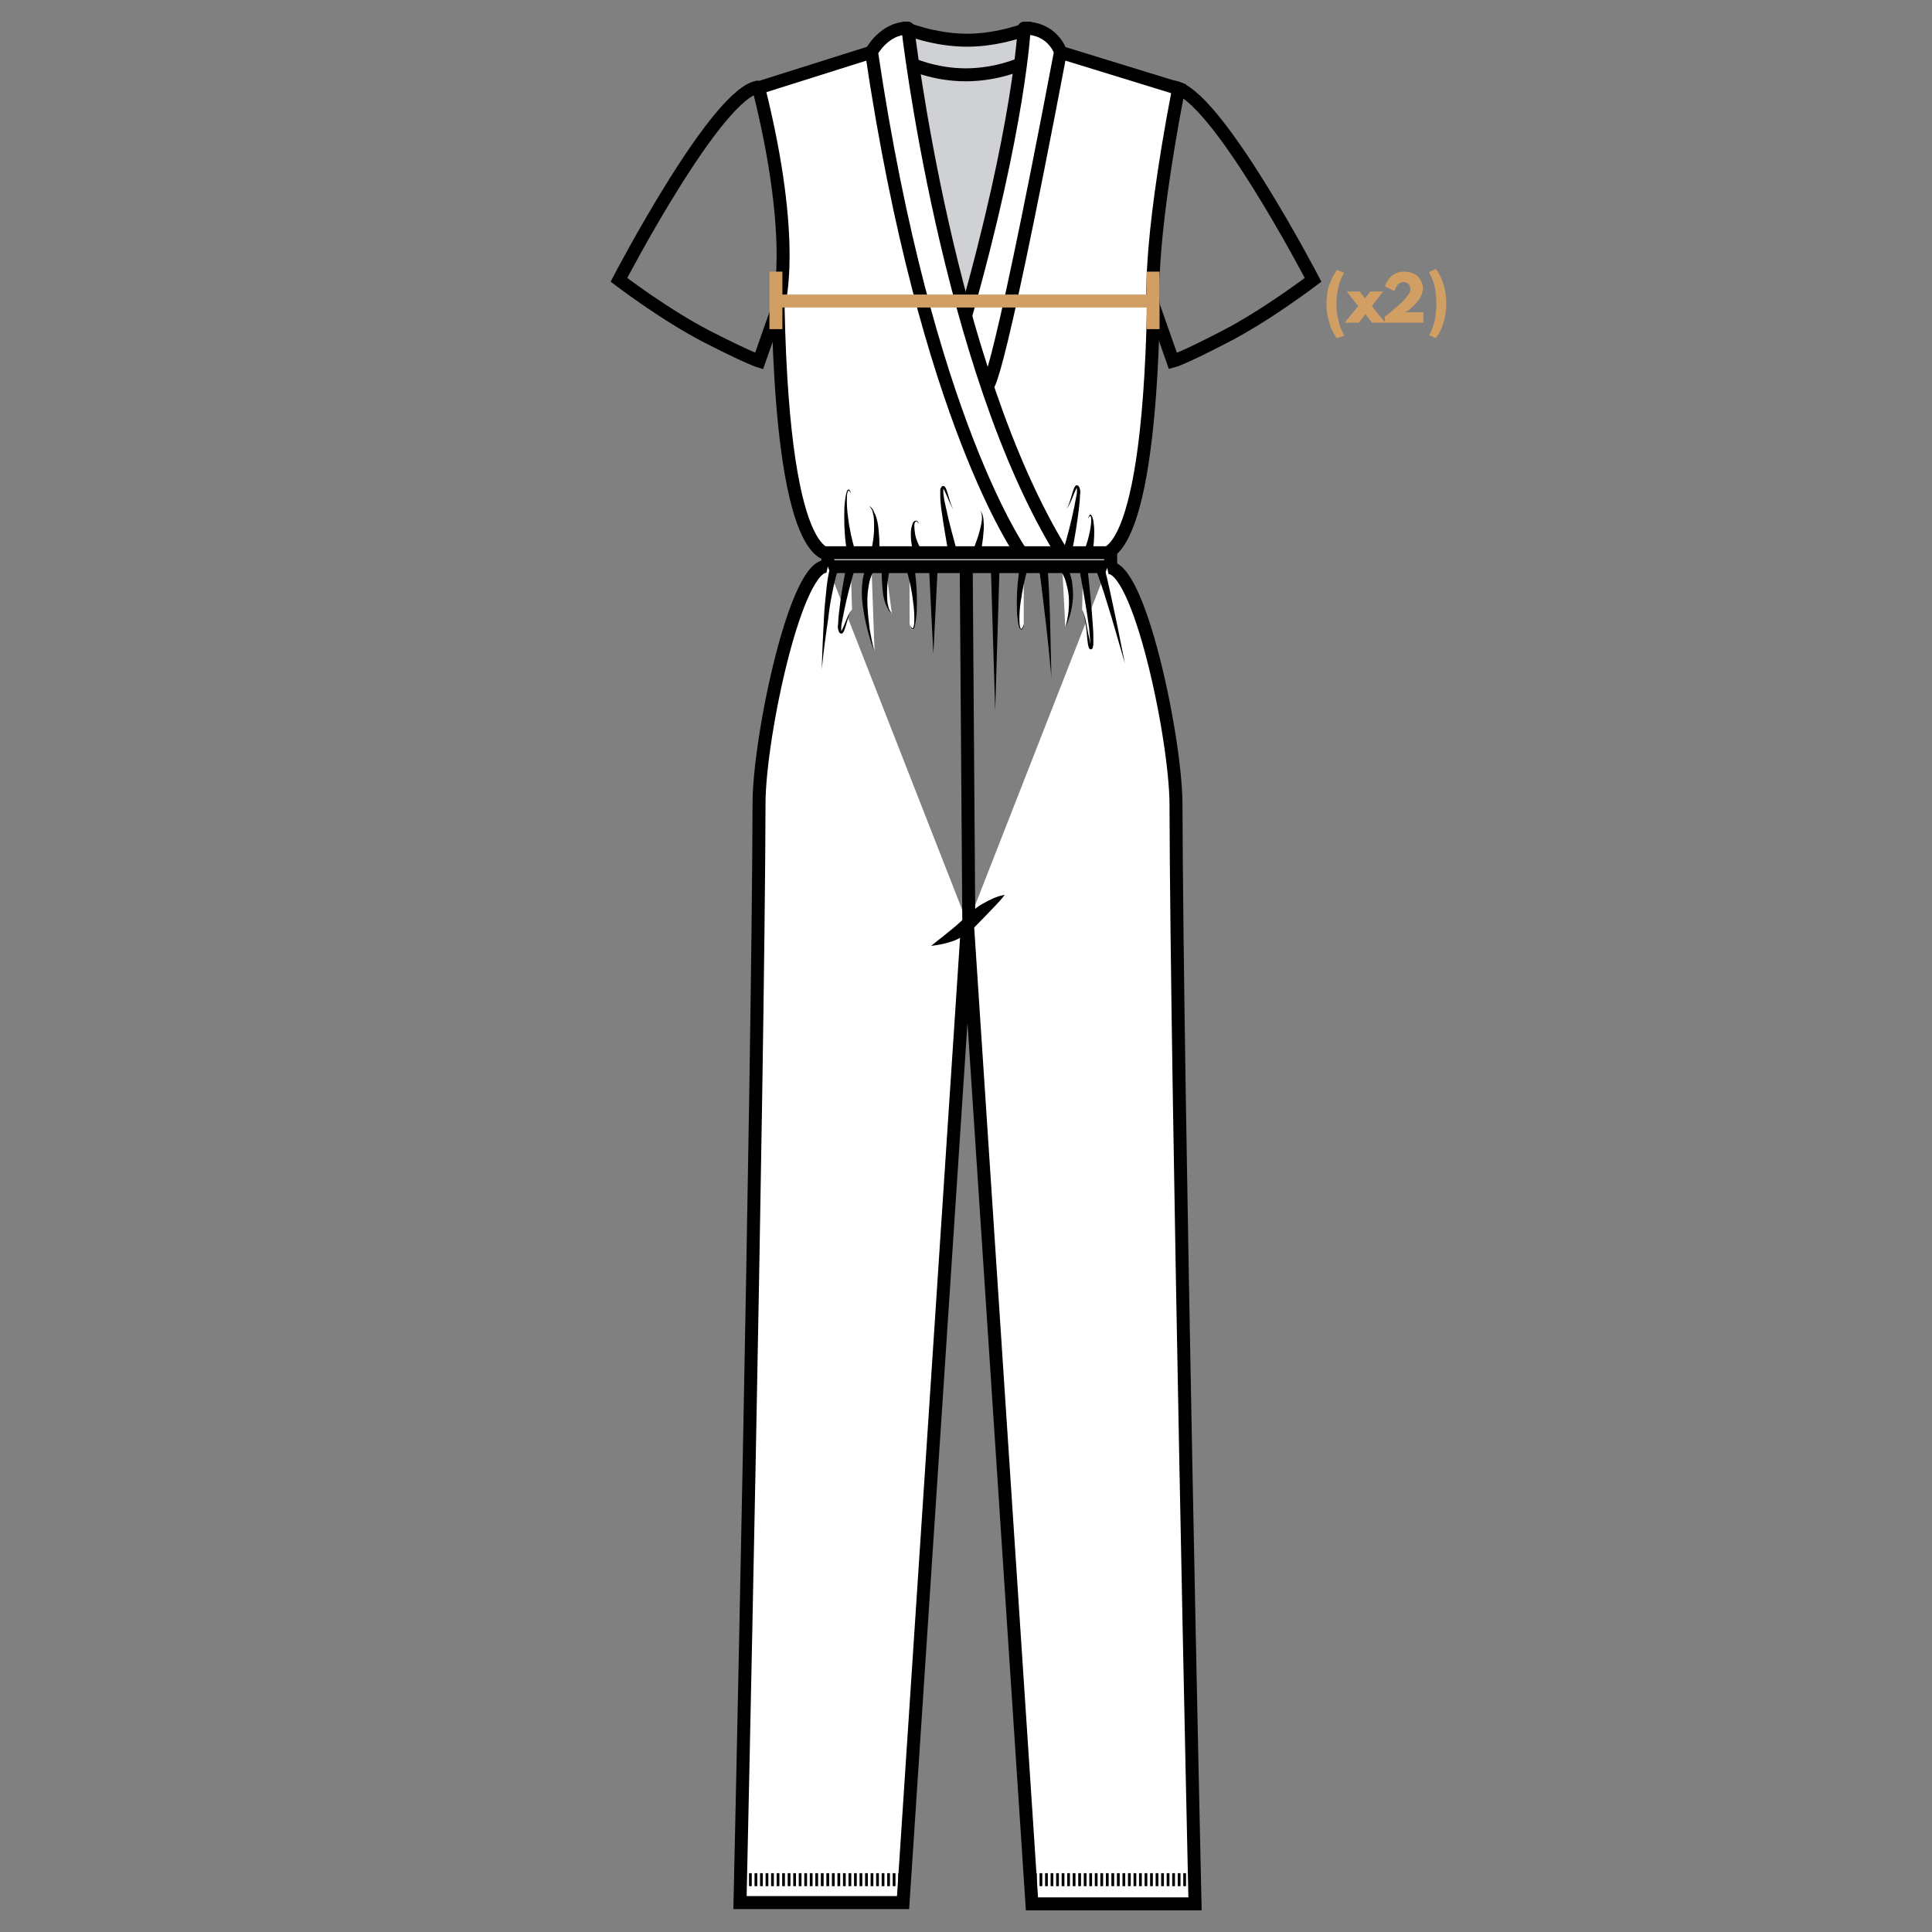 <?xml version="1.0" encoding="utf-8"?>
<!-- Generator: Adobe Illustrator 24.0.0, SVG Export Plug-In . SVG Version: 6.00 Build 0)  -->
<svg version="1.1" id="Capa_1" xmlns="http://www.w3.org/2000/svg" xmlns:xlink="http://www.w3.org/1999/xlink" x="0px" y="0px"
	 viewBox="0 0 446.7 446.7" style="enable-background:new 0 0 446.7 446.7;" xml:space="preserve">
<rect x="0" y="0" width="446.7" height="446.7" fill="#808080" stroke="none"/>
<style type="text/css">
	.st0{fill:#FFFFFF;stroke:#010000;stroke-width:3;stroke-miterlimit:10;}
	.st1{fill:#D0D1D5;stroke:#010000;stroke-width:3;stroke-linecap:round;stroke-linejoin:round;stroke-miterlimit:10;}
	.st2{fill:none;stroke:#010000;stroke-width:3;stroke-miterlimit:10;}
	.st3{fill:#FFFFFF;stroke:#010000;stroke-width:3;stroke-linecap:round;stroke-linejoin:round;stroke-miterlimit:10;}
	.st4{fill:none;stroke:#010000;stroke-width:3;stroke-miterlimit:10;stroke-dasharray:0.639,0.639;}
	.st5{fill:#010000;}
	.st6{fill:#FFFFFF;}
	.st7{fill:none;}
	.st8{fill:none;stroke:#D19F63;stroke-width:3;stroke-miterlimit:10;}
	.st9{enable-background:new    ;}
	.st10{fill:#D19F63;}
</style>
<g>
	<path class="st0" d="M245.2,12.1l27.3,8.4c-7.4,38.5-5.8,50.4-5.8,50.4c-1.3,63.3-12.8,57.1-12.8,57.1l-30.9,0.2h0.6l-30.9-0.2
		c0,0-11.5,6.2-12.8-57.1c0,0,4.6-14.3-4.5-50.6l26-8.2C201.4,12.1,245.2,12.1,245.2,12.1z"/>
	<path class="st1" d="M223.6,74.5c0,0,14-37.7,14.4-68c0,0-6.7,2.8-14.4,2.8s-14.4-2.8-14.4-2.8C209.7,36.8,223.6,74.5,223.6,74.5z"
		/>
	<path class="st2" d="M236.2,14.7c0,0-5.6,2.6-12.9,2.6s-12.8-2.6-12.8-2.6"/>
	<path class="st3" d="M236.8,6.5c6.7,0,8.4,5.5,8.4,5.5c-16.1,84.7-17.1,77.1-17.1,77.1l-5-15.5C235.8,28.9,236.8,6.5,236.8,6.5z"/>
	<path class="st3" d="M209.9,6.5c-5.5,0-8.4,5.5-8.4,5.5c12.7,85.6,34.8,116.1,34.8,116.1h9.4C218.9,85,209.9,6.5,209.9,6.5z"/>
	<path class="st2" d="M175.5,20.1c-9.6,0.8-32.4,44.6-32.4,44.6S154,73,163.6,77.9c9.6,4.9,11.9,5.6,11.9,5.6l4.5-12.8"/>
	<path class="st2" d="M271.2,20.1c9.6,0.8,32.4,44.6,32.4,44.6s-10.9,8.3-20.5,13.2c-9.6,5-11.9,5.6-11.9,5.6l-4.5-12.8"/>
	<rect x="191.4" y="127.8" class="st0" width="65.4" height="3.2"/>
	<path class="st0" d="M191.4,131c-7.2-1.6-15.8,39-15.9,54.5c-0.2,66.8-4.4,254.4-4.4,254.4h37.7l14.9-226.4"/>
	<g>
		<g>
			<line class="st2" x1="170.9" y1="434.6" x2="171.3" y2="434.6"/>
			<line class="st4" x1="171.9" y1="434.6" x2="208.7" y2="434.6"/>
			<line class="st2" x1="209" y1="434.6" x2="209.3" y2="434.6"/>
		</g>
	</g>
	<path class="st0" d="M256,131.3c7.2-1.6,15.8,39,15.9,54.5c0.2,66.8,4.4,254.4,4.4,254.4h-37.7l-14.9-226.4"/>
	<g>
		<g>
			<line class="st2" x1="276.4" y1="434.6" x2="276.1" y2="434.6"/>
			<line class="st4" x1="275.5" y1="434.6" x2="238.7" y2="434.6"/>
			<line class="st2" x1="238.4" y1="434.6" x2="238.1" y2="434.6"/>
		</g>
	</g>
	<line class="st2" x1="223.4" y1="131" x2="224" y2="213.5"/>
	<g>
		<path class="st5" d="M215.3,218.7c1.4-1.2,2.8-2.2,4.1-3.3c1.3-1,2.5-2.1,3.7-3.2c1.2-1.2,2.6-2.4,4.2-3.3c1.6-0.9,3.2-1.7,5-2
			c-1.1,1.5-2.4,2.7-3.5,3.9c-1.2,1.2-2.3,2.4-3.6,3.7c-1.3,1.2-2.9,2.3-4.6,3C218.9,218.1,217.1,218.5,215.3,218.7z"/>
	</g>
	<g>
		<path class="st6" d="M204.8,131.2c-1.1,9.5,1.4,10.6,1.4,10.6"/>
		<path class="st5" d="M205.8,131.3c-0.4,1.8-0.7,3.6-0.7,5.4c0,0.9,0,1.8,0.1,2.7c0.1,0.4,0.2,0.9,0.3,1.3c0.2,0.4,0.4,0.8,0.7,1.1
			c-0.4-0.2-0.7-0.6-0.9-1s-0.4-0.8-0.6-1.3c-0.3-0.9-0.5-1.8-0.6-2.8c-0.2-1.9-0.3-3.8-0.2-5.6L205.8,131.3z"/>
	</g>
	<g>
		<path class="st6" d="M201.5,131c-3.7,6.1,0.7,19.5,0.7,19.5"/>
		<path class="st5" d="M202.3,131.5c-0.8,1.2-1.3,2.7-1.5,4.3c-0.3,1.6-0.3,3.2-0.2,4.9c0.1,1.6,0.3,3.3,0.5,4.9
			c0.3,1.6,0.6,3.3,1,4.9c-0.6-1.6-1.1-3.2-1.5-4.8s-0.8-3.3-1-4.9c-0.3-1.7-0.4-3.4-0.3-5.1c0.1-1.7,0.4-3.5,1.3-5.2L202.3,131.5z"
			/>
	</g>
	<g>
		<path class="st6" d="M196.7,131c0,0-3,12.7-2.4,14.7s1.4-2.9,2.7-4.8"/>
		<path class="st5" d="M197.7,131.3c-1,3.4-1.9,6.8-2.6,10.3c-0.2,0.9-0.3,1.7-0.5,2.6c-0.1,0.4-0.1,0.9-0.1,1.3
			c0,0.2,0,0.4,0.1,0.5l0,0c-0.1,0-0.1,0-0.1,0s0.1-0.1,0.1-0.2c0.8-1.5,1.2-3.3,2.3-4.8c-0.9,1.6-1.1,3.3-1.8,5
			c-0.1,0.1-0.1,0.2-0.3,0.4c-0.1,0.1-0.2,0.1-0.4,0.1c-0.2-0.1-0.2-0.2-0.3-0.2c-0.2-0.3-0.2-0.5-0.3-0.7c-0.1-0.5-0.1-0.9,0-1.4
			c0-0.9,0.1-1.8,0.2-2.7c0.4-3.6,1-7.1,1.7-10.6L197.7,131.3z"/>
	</g>
	<g>
		<path class="st6" d="M192.8,131.3c-1.6,4.4-2.9,23.5-2.9,23.5"/>
		<path class="st5" d="M193.8,131.6c-0.6,1.7-1,3.7-1.4,5.6c-0.4,1.9-0.7,3.9-0.9,5.8c-0.6,3.9-1.1,7.8-1.5,11.7
			c0.1-3.9,0.3-7.9,0.5-11.8c0.1-2,0.3-4,0.5-5.9c0.2-2,0.4-3.9,1-6L193.8,131.6z"/>
	</g>
	<g>
		<path class="st6" d="M210.3,131c2.3,9.7,1.1,17.9,0,13.3"/>
		<path class="st5" d="M211.3,130.7c0.5,2.7,0.7,5.5,0.7,8.3c0,1.4,0,2.8-0.2,4.1c-0.1,0.7-0.2,1.4-0.4,2c-0.1,0.1-0.1,0.4-0.4,0.4
			c-0.3,0-0.3-0.3-0.4-0.4c-0.1-0.3-0.2-0.7-0.3-1c0.1,0.3,0.2,0.7,0.4,0.9c0.1,0.1,0.2,0.3,0.3,0.3s0.1-0.2,0.2-0.3
			c0.2-0.6,0.2-1.3,0.2-2c0-1.3-0.1-2.7-0.3-4c-0.3-2.7-0.9-5.3-1.7-7.9L211.3,130.7z"/>
	</g>
	<g>
		<line class="st7" x1="215.8" y1="131.3" x2="215.8" y2="151.2"/>
		<polygon class="st5" points="216.8,131.3 215.8,151.2 214.8,131.3 		"/>
	</g>
	<g>
		<path class="st6" d="M241.2,131c1.1,9.5,1.9,25.7,1.9,25.7"/>
		<path class="st5" d="M242.2,130.9c0.3,4.3,0.5,8.6,0.6,12.9c0.1,4.3,0.2,8.6,0.3,12.9c-0.4-4.3-0.8-8.6-1.3-12.8
			c-0.5-4.3-1-8.5-1.6-12.8L242.2,130.9z"/>
	</g>
	<g>
		<path class="st6" d="M245.6,131c3.7,6.1,0.7,13.9,0.7,13.9"/>
		<path class="st5" d="M246.5,130.5c0.6,1.2,1,2.4,1.3,3.6c0.2,1.2,0.3,2.5,0.3,3.7c-0.1,2.5-0.7,4.9-1.7,7.1
			c0.6-2.3,0.9-4.7,0.7-7.1c-0.1-1.2-0.4-2.3-0.7-3.4c-0.3-1.1-0.9-2.1-1.5-3L246.5,130.5z"/>
	</g>
	<g>
		<path class="st6" d="M250.4,131c0,0,2.5,16.6,2,18.6c-0.6,2-0.9-6.8-2.2-8.6"/>
		<path class="st5" d="M251.4,130.9c0.5,4.7,1,9.4,1.3,14.1c0.1,1.2,0.1,2.4,0.1,3.6c0,0.3,0,0.6-0.1,0.9c0,0.2,0,0.3-0.2,0.5
			c-0.1,0.1-0.2,0.2-0.5,0.1c-0.1-0.1-0.2-0.2-0.2-0.2c0-0.1-0.1-0.2-0.1-0.3c-0.2-0.6-0.2-1.2-0.3-1.8c-0.1-1.2-0.2-2.3-0.4-3.5
			s-0.3-2.3-0.9-3.4c0.6,1,0.8,2.2,1.1,3.4c0.2,1.2,0.4,2.3,0.7,3.5c0.1,0.6,0.2,1.2,0.4,1.7c0,0.1,0,0.1,0.1,0.1c0,0,0,0-0.1,0
			c-0.2-0.1-0.3,0-0.3,0.1c0,0,0.1-0.2,0.1-0.3c0-0.2,0-0.5,0-0.8c-0.1-1.1-0.2-2.3-0.3-3.5c-0.6-4.6-1.5-9.3-2.3-13.9L251.4,130.9z
			"/>
	</g>
	<g>
		<path class="st6" d="M254.3,131.3c1.6,4.4,5.9,22.2,5.9,22.2"/>
		<path class="st5" d="M255.2,130.9c0.6,1.9,1,3.8,1.4,5.6l1.2,5.6c0.8,3.7,1.5,7.5,2.3,11.3c-1.1-3.7-2.1-7.3-3.2-11l-1.7-5.5
			c-0.6-1.8-1.2-3.6-1.9-5.4L255.2,130.9z"/>
	</g>
	<g>
		<path class="st6" d="M236.7,131c-2.3,9.7-1.1,17.9,0,13.3"/>
		<path class="st5" d="M237.7,131.2c-0.8,2.6-1.3,5.2-1.7,7.9c-0.2,1.3-0.3,2.7-0.3,4c0,0.7,0,1.4,0.2,2c0,0.1,0.1,0.3,0.2,0.3
			c0.1,0,0.2-0.1,0.3-0.3c0.2-0.3,0.3-0.6,0.4-0.9c-0.1,0.3-0.1,0.7-0.3,1c-0.1,0.1-0.1,0.4-0.4,0.4c-0.3-0.1-0.3-0.3-0.4-0.4
			c-0.3-0.7-0.3-1.4-0.4-2c-0.2-1.4-0.2-2.8-0.2-4.1c0-2.8,0.3-5.5,0.7-8.3L237.7,131.2z"/>
	</g>
	<g>
		<line class="st7" x1="230.1" y1="131.3" x2="230.1" y2="164.3"/>
		<polygon class="st5" points="231.1,131.3 230.1,164.3 229.1,131.3 		"/>
	</g>
	<g>
		<path class="st6" d="M202.4,127.6c1.1-9.5-1.4-10.6-1.4-10.6"/>
		<path class="st5" d="M201.4,127.5c0.4-1.8,0.7-3.6,0.7-5.4c0-0.9,0-1.8-0.1-2.7c-0.1-0.4-0.2-0.9-0.3-1.3
			c-0.2-0.4-0.4-0.8-0.7-1.1c0.4,0.2,0.7,0.6,0.9,1s0.4,0.8,0.6,1.3c0.3,0.9,0.5,1.8,0.6,2.8c0.2,1.9,0.3,3.8,0.2,5.6L201.4,127.5z"
			/>
	</g>
	<g>
		<path class="st6" d="M246.8,127.6c0,0,3-12.7,2.4-14.7s-1.4,2.9-2.7,4.8"/>
		<path class="st5" d="M245.8,127.4c1-3.4,1.9-6.8,2.6-10.3c0.2-0.9,0.3-1.7,0.5-2.6c0.1-0.4,0.1-0.9,0.1-1.3c0-0.2,0-0.4-0.1-0.5
			l0,0c0.1,0,0.1,0,0.1,0s-0.1,0.1-0.1,0.2c-0.8,1.5-1.2,3.3-2.3,4.8c0.9-1.6,1.1-3.3,1.8-5c0.1-0.1,0.1-0.2,0.3-0.4
			c0.1-0.1,0.2-0.1,0.4-0.1c0.2,0.1,0.2,0.2,0.3,0.2c0.2,0.3,0.2,0.5,0.3,0.7c0.1,0.5,0.1,0.9,0,1.4c0,0.9-0.1,1.8-0.2,2.7
			c-0.4,3.6-1,7.1-1.7,10.6L245.8,127.4z"/>
	</g>
	<g>
		<path class="st6" d="M220.3,127.8c0,0-3-12.7-2.4-14.7s1.4,2.9,2.7,4.8"/>
		<path class="st5" d="M219.3,128c-0.6-3.5-1.2-7-1.7-10.6c-0.1-0.9-0.2-1.8-0.2-2.7c0-0.5,0-0.9,0-1.4c0-0.3,0.1-0.5,0.3-0.7
			c0-0.1,0.1-0.2,0.3-0.2c0.2-0.1,0.3,0,0.4,0.1c0.1,0.1,0.2,0.2,0.3,0.4c0.7,1.7,0.9,3.5,1.8,5c-1-1.5-1.5-3.3-2.3-4.8
			c0-0.1-0.1-0.2-0.1-0.2s0,0,0.1,0s0,0,0,0c-0.1,0.1-0.1,0.3-0.1,0.5c0,0.4,0,0.8,0.1,1.3c0.1,0.9,0.3,1.7,0.5,2.6
			c0.7,3.5,1.7,6.9,2.6,10.3L219.3,128z"/>
	</g>
	<g>
		<path class="st6" d="M196.8,127.8c-2.3-9.7-1.1-17.9,0-13.3"/>
		<path class="st5" d="M195.9,128c-0.5-2.7-0.7-5.5-0.7-8.3c0-1.4,0-2.8,0.2-4.1c0.1-0.7,0.2-1.4,0.4-2c0.1-0.1,0.1-0.4,0.4-0.4
			c0.3,0,0.3,0.3,0.4,0.4c0.1,0.3,0.2,0.7,0.3,1c-0.1-0.3-0.2-0.7-0.4-0.9c-0.1-0.1-0.2-0.3-0.3-0.3s-0.1,0.2-0.2,0.3
			c-0.2,0.6-0.2,1.3-0.2,2c0,1.3,0.1,2.7,0.3,4c0.3,2.7,0.9,5.3,1.7,7.9L195.9,128z"/>
	</g>
	<g>
		<path class="st6" d="M251.6,127.5c1.6-5.5,0.8-10.1,0-7.5"/>
		<path class="st5" d="M250.7,127.2c0.6-1.4,1-2.9,1.3-4.4c0.1-0.8,0.3-1.5,0.3-2.3c0-0.4,0-0.8-0.1-1.1c0-0.1-0.1-0.1-0.1-0.1
			s-0.1,0.1-0.2,0.1c-0.1,0.1-0.2,0.3-0.3,0.5c0-0.2,0.1-0.4,0.2-0.6c0.1-0.1,0.1-0.2,0.2-0.3c0.2-0.1,0.3,0.1,0.4,0.2
			c0.2,0.4,0.3,0.8,0.4,1.2c0.1,0.8,0.2,1.6,0.2,2.4c0,1.6-0.1,3.2-0.4,4.8L250.7,127.2z"/>
	</g>
	<g>
		<path class="st6" d="M212.3,127.9c-2.3-4.9-1.1-9,0-6.7"/>
		<path class="st5" d="M211.4,128.3c-0.5-1.5-0.8-3-0.8-4.6c0-0.8,0-1.5,0.3-2.3c0.1-0.4,0.2-0.8,0.7-1c0.3-0.1,0.5,0.1,0.6,0.2
			c0.1,0.2,0.2,0.3,0.2,0.5c-0.1-0.2-0.2-0.3-0.3-0.4c-0.1-0.1-0.3-0.2-0.4-0.1c-0.2,0.2-0.3,0.6-0.3,0.9c0,0.7,0.1,1.4,0.2,2.1
			c0.3,1.4,0.9,2.7,1.6,3.8L211.4,128.3z"/>
	</g>
	<g>
		<path class="st6" d="M225.9,127.6c2.6-8.4,0.8-9.7,0.8-9.7"/>
		<path class="st5" d="M224.9,127.4c0.6-1.5,1.2-3.1,1.6-4.6c0.2-0.8,0.4-1.6,0.5-2.4c0-0.4,0.1-0.8,0-1.2c0-0.4-0.1-0.8-0.4-1.2
			c0.3,0.3,0.5,0.7,0.6,1.1c0.1,0.4,0.2,0.8,0.2,1.3c0.1,0.9,0.1,1.7,0,2.6c-0.1,1.7-0.4,3.4-0.7,5.1L224.9,127.4z"/>
	</g>
</g>
<g>
	<line class="st8" x1="180.6" y1="69.6" x2="266.9" y2="69.6"/>
	<line class="st8" x1="179.4" y1="76.1" x2="179.4" y2="62.8"/>
	<line class="st8" x1="266.6" y1="76.1" x2="266.6" y2="62.8"/>
</g>
<g class="st9">
	<path class="st10" d="M309.1,78.2c-0.3-0.3-0.5-0.8-0.8-1.3c-0.3-0.5-0.6-1.1-0.8-1.8c-0.2-0.7-0.4-1.4-0.6-2.2
		c-0.1-0.8-0.2-1.7-0.2-2.6s0.1-1.8,0.2-2.6c0.1-0.8,0.3-1.6,0.6-2.2c0.3-0.6,0.5-1.3,0.8-1.8c0.3-0.5,0.6-1,0.8-1.3l1.7,0.7
		c-0.2,0.3-0.5,0.8-0.8,1.5s-0.5,1.5-0.7,2.5s-0.3,2-0.3,3.2c0,1.1,0.1,2.1,0.3,3.1c0.2,0.9,0.4,1.8,0.7,2.5
		c0.3,0.7,0.6,1.3,0.8,1.7L309.1,78.2z"/>
	<path class="st10" d="M310.9,74.6l3.1-3.8l-2.6-3.4h3l1.2,1.6l1.2-1.6h3l-2.6,3.4l3.1,3.8h-3.1l-1.5-2l-1.5,2H310.9z"/>
	<path class="st10" d="M320.2,74.6v-1.4c0.8-0.6,1.6-1.2,2.2-1.8c0.6-0.5,1.2-1,1.7-1.5c0.5-0.4,0.8-0.9,1.1-1.2
		c0.3-0.4,0.5-0.7,0.7-1c0.1-0.3,0.2-0.6,0.2-0.9s-0.1-0.6-0.2-0.8c-0.1-0.2-0.3-0.4-0.6-0.6c-0.2-0.1-0.5-0.2-0.8-0.2
		s-0.5,0.1-0.8,0.2c-0.2,0.1-0.5,0.4-0.7,0.7c-0.2,0.3-0.4,0.7-0.6,1.2l-2.2-1.1c0.2-0.5,0.4-1,0.7-1.4c0.3-0.4,0.6-0.8,1-1.1
		c0.4-0.3,0.8-0.5,1.3-0.7c0.5-0.1,1-0.2,1.5-0.2c0.8,0,1.6,0.2,2.2,0.5c0.7,0.3,1.2,0.8,1.5,1.4c0.4,0.6,0.6,1.3,0.6,2
		c0,0.4-0.1,0.7-0.2,1.1s-0.3,0.7-0.5,1.1s-0.5,0.7-0.8,1.1s-0.7,0.7-1.1,1.1s-0.9,0.8-1.5,1.1h4.2v2.4L320.2,74.6L320.2,74.6z"/>
	<path class="st10" d="M332,78.2l-1.6-0.7c0.4-0.5,0.7-1.2,0.9-2c0.3-0.8,0.5-1.6,0.6-2.5s0.2-1.8,0.2-2.8s-0.1-1.9-0.2-2.8
		s-0.3-1.7-0.6-2.5s-0.6-1.4-0.9-2l1.6-0.7c0.8,1.1,1.4,2.3,1.8,3.7c0.4,1.4,0.6,2.8,0.6,4.3c0,1.4-0.2,2.8-0.6,4.2
		C333.4,75.9,332.8,77.1,332,78.2z"/>
</g>
</svg>
